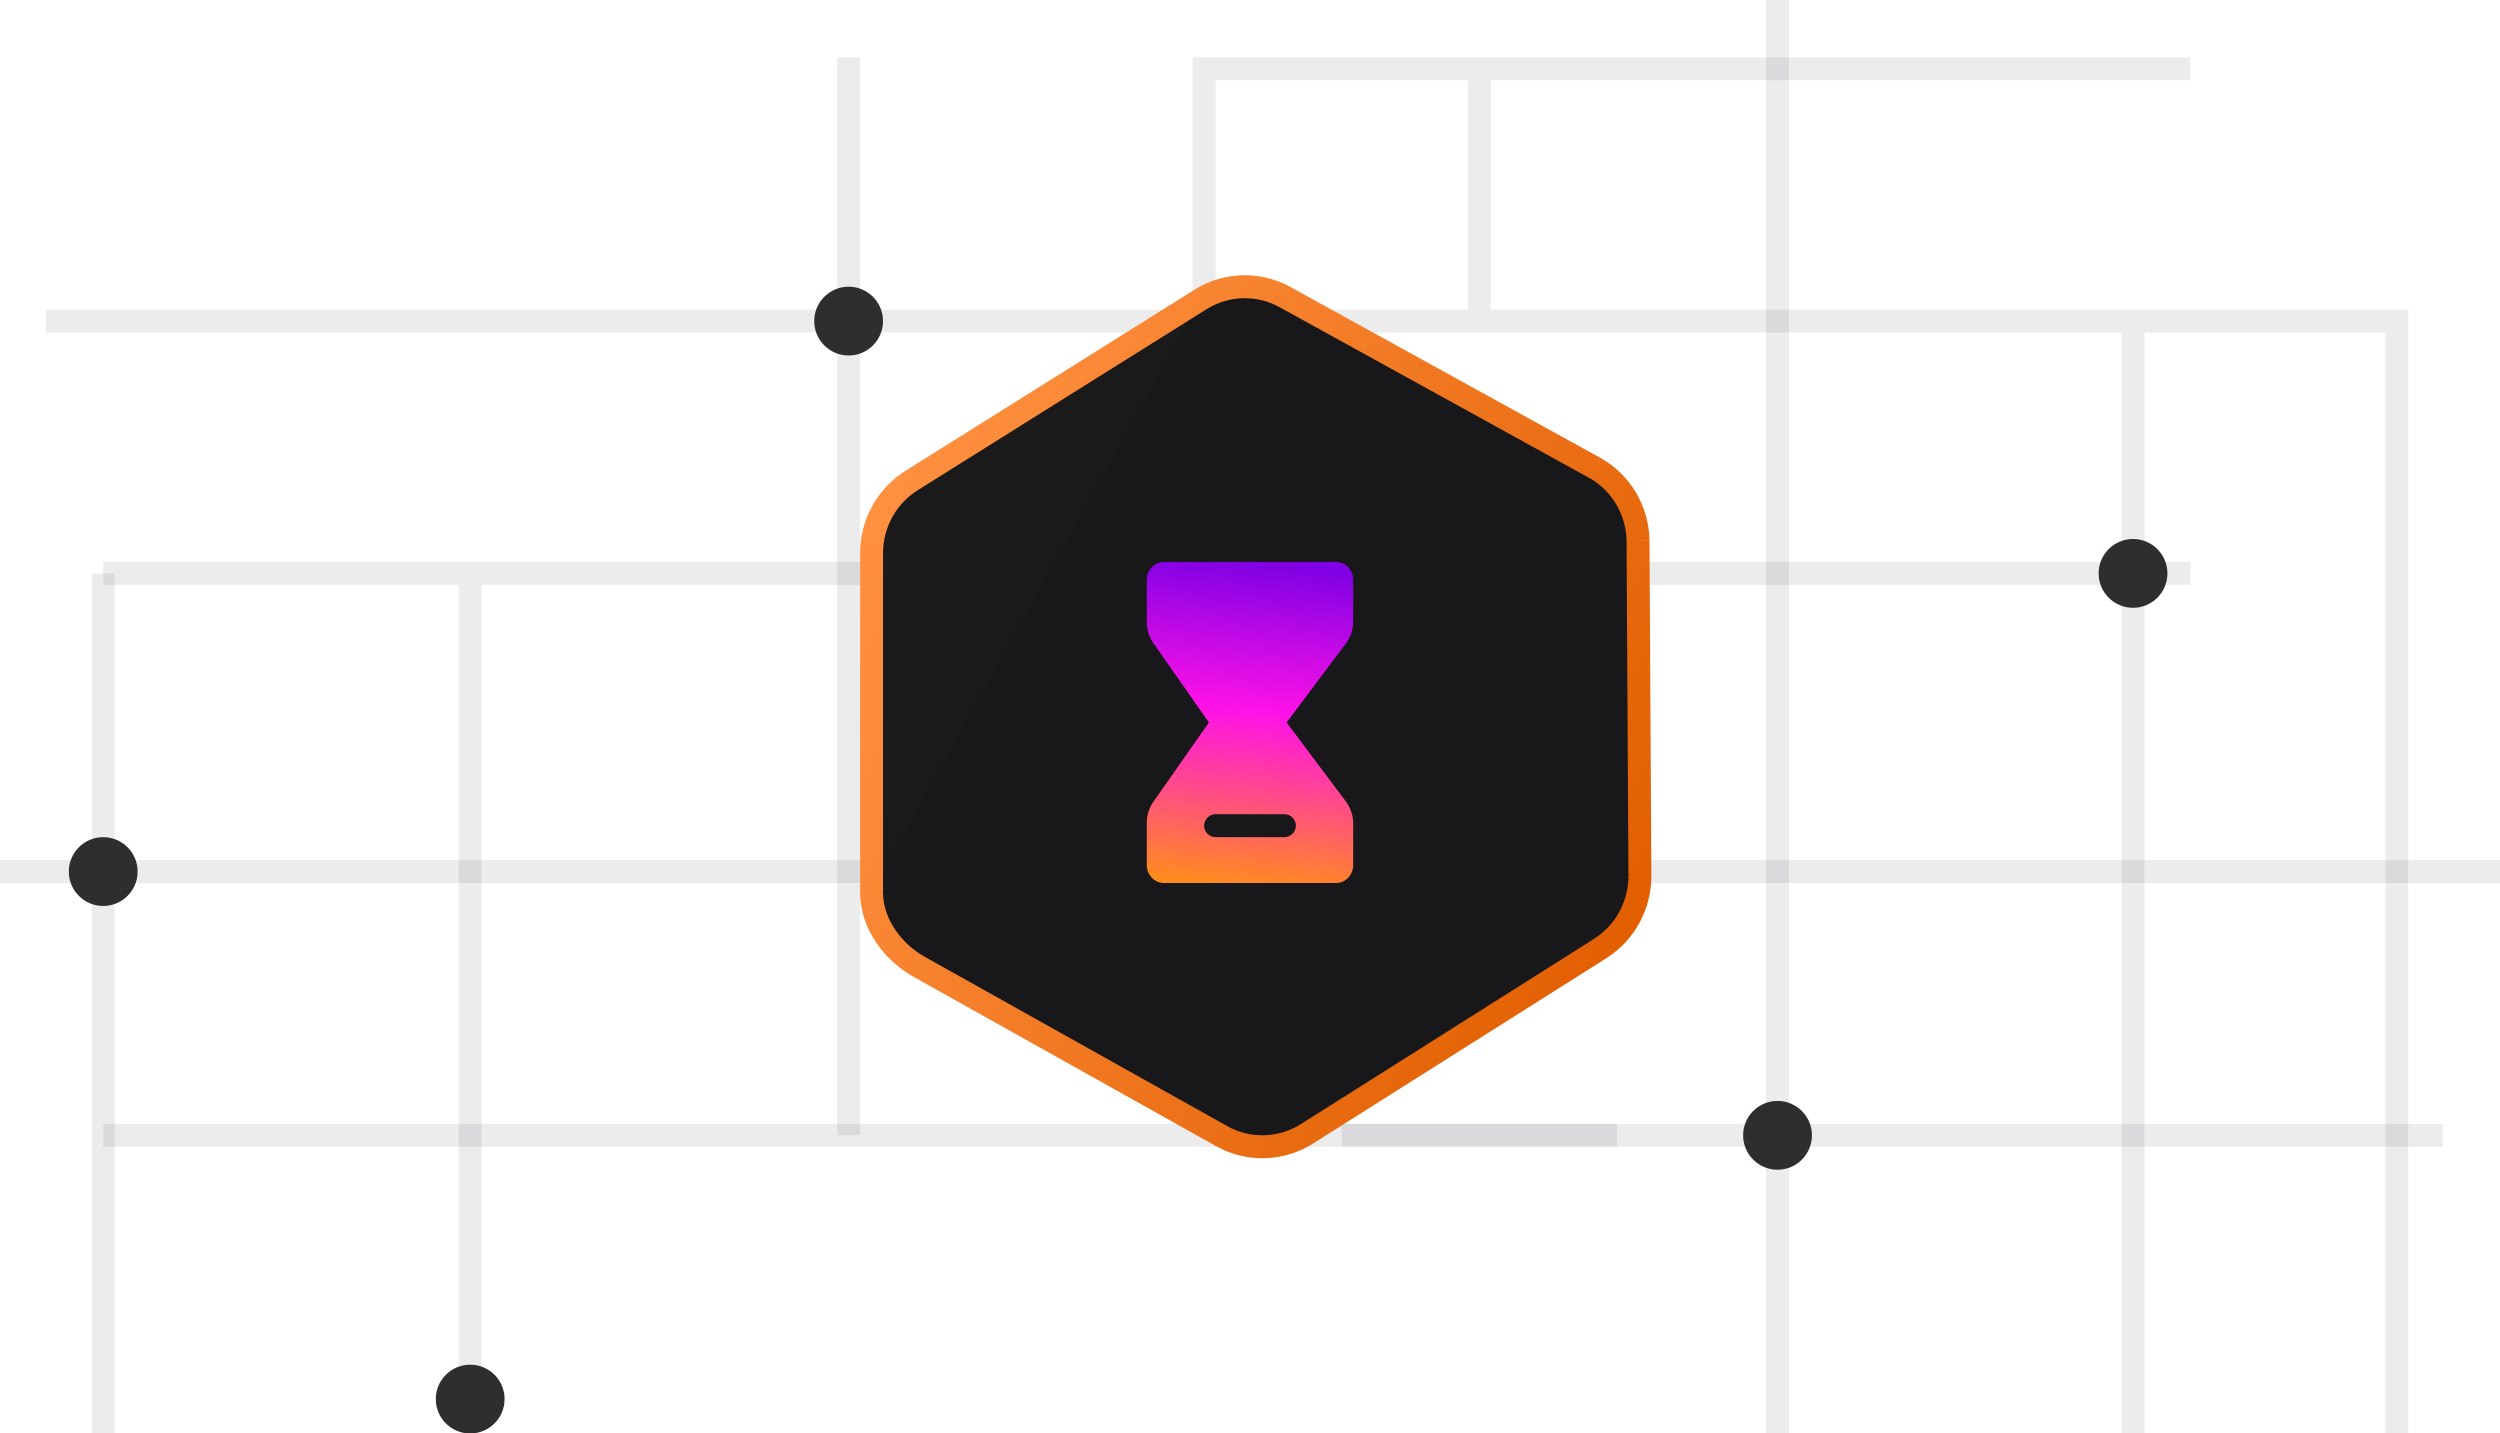 <svg width="218" height="125" viewBox="0 0 218 125" fill="none" xmlns="http://www.w3.org/2000/svg">
<g clip-path="url(#clip0_450_4247)">
<mask id="mask0_450_4247" style="mask-type:luminance" maskUnits="userSpaceOnUse" x="-62" y="-8" width="341" height="164">
<path d="M279 -8H-62V156H279V-8Z" fill="white"/>
</mask>
<g mask="url(#mask0_450_4247)">
<path opacity="0.1" d="M4 28L105 28" stroke="#44444A" stroke-width="2"/>
<path opacity="0.1" d="M106 28L208 28" stroke="#44444A" stroke-width="2"/>
<path opacity="0.1" d="M117 99H213" stroke="#44444A" stroke-width="2"/>
<path opacity="0.1" d="M0 76L143 76" stroke="#44444A" stroke-width="2"/>
<path opacity="0.1" d="M9 99L141 99" stroke="#44444A" stroke-width="2"/>
<path opacity="0.1" d="M106 76H218" stroke="#44444A" stroke-width="2"/>
<path opacity="0.1" d="M209 27L209 129" stroke="#44444A" stroke-width="2"/>
<path opacity="0.1" d="M186 29L186 138" stroke="#44444A" stroke-width="2"/>
<path opacity="0.1" d="M155 0L155 127" stroke="#44444A" stroke-width="2"/>
<path opacity="0.1" d="M129 7L129 27" stroke="#44444A" stroke-width="2"/>
<path opacity="0.1" d="M9 50L191 50" stroke="#44444A" stroke-width="2"/>
<path opacity="0.1" d="M106 6L191 6" stroke="#44444A" stroke-width="2"/>
<path opacity="0.1" d="M74 5L74 99" stroke="#44444A" stroke-width="2"/>
<path opacity="0.1" d="M105 5L105 98" stroke="#44444A" stroke-width="2"/>
<path opacity="0.1" d="M9 50L9 130" stroke="#44444A" stroke-width="2"/>
<path opacity="0.1" d="M41 51L41 122" stroke="#44444A" stroke-width="2"/>
<path d="M155 102C156.657 102 158 100.657 158 99C158 97.343 156.657 96 155 96C153.343 96 152 97.343 152 99C152 100.657 153.343 102 155 102Z" fill="#2F2D30"/>
<path d="M9 79C10.657 79 12 77.657 12 76C12 74.343 10.657 73 9 73C7.343 73 6 74.343 6 76C6 77.657 7.343 79 9 79Z" fill="#2F2D30"/>
<path d="M41 125C42.657 125 44 123.657 44 122C44 120.343 42.657 119 41 119C39.343 119 38 120.343 38 122C38 123.657 39.343 125 41 125Z" fill="#2F2D30"/>
<path d="M74 31C75.657 31 77 29.657 77 28C77 26.343 75.657 25 74 25C72.343 25 71 26.343 71 28C71 29.657 72.343 31 74 31Z" fill="#2F2D30"/>
<path d="M186 53C187.657 53 189 51.657 189 50C189 48.343 187.657 47 186 47C184.343 47 183 48.343 183 50C183 51.657 184.343 53 186 53Z" fill="#2F2D30"/>
</g>
<path d="M79.565 41.852L104.75 26.072C106.997 24.699 109.791 24.641 112.078 25.921L139.081 40.808C141.354 42.081 142.783 44.482 142.836 47.118L142.998 76.238C143.051 78.863 141.733 81.324 139.529 82.717L113.965 98.87C111.705 100.298 108.864 100.378 106.543 99.079L80.146 84.304C77.811 82.997 75.983 80.5 76 77.792V48.19C76.017 45.597 77.369 43.195 79.565 41.852Z" fill="#18181B"/>
<path fill-rule="evenodd" clip-rule="evenodd" d="M101.505 49H116.494C117.325 49 118 49.697 118 50.556V54.197C118 54.888 117.777 55.558 117.367 56.104L112.192 63L117.366 69.894C117.775 70.44 117.998 71.111 117.998 71.801V75.444C117.998 76.303 117.324 77 116.493 77H101.505C100.674 77 99.999 76.303 99.999 75.444V71.745C99.999 71.09 100.2 70.451 100.572 69.921L105.418 63L100.572 56.079C100.2 55.549 99.999 54.91 99.999 54.255V50.556C99.999 49.697 100.674 49 101.505 49ZM106 71C105.447 71 105 71.448 105 72C105 72.552 105.447 73 106 73H112C112.552 73 113 72.552 113 72C113 71.448 112.552 71 112 71H106Z" fill="url(#paint0_linear_450_4247)"/>
<path d="M104.75 26.072L79.565 41.852C77.369 43.195 76.017 45.597 76 48.19V77.792M104.75 26.072C106.997 24.699 109.791 24.641 112.078 25.921L104.75 26.072ZM104.75 26.072C106.986 24.705 109.792 24.642 112.078 25.921L104.75 26.072ZM76 77.792C75.983 80.5 77.811 82.997 80.146 84.304L76 77.792ZM76 77.792C75.983 80.486 77.812 82.997 80.146 84.304L76 77.792ZM80.146 84.304L106.543 99.079L80.146 84.304ZM106.543 99.079C108.864 100.378 111.705 100.298 113.965 98.87L106.543 99.079ZM106.543 99.079C108.863 100.377 111.716 100.291 113.965 98.87L106.543 99.079ZM113.965 98.87L139.529 82.717L113.965 98.87ZM139.529 82.717C141.732 81.325 143.051 78.861 142.998 76.238L139.529 82.717ZM139.529 82.717C141.733 81.324 143.051 78.863 142.998 76.238L139.529 82.717ZM142.998 76.238L142.836 47.118L142.998 76.238ZM142.836 47.118C142.783 44.482 141.354 42.081 139.081 40.808L142.836 47.118ZM142.836 47.118C142.784 44.495 141.353 42.08 139.081 40.808L142.836 47.118ZM139.081 40.808L112.078 25.921L139.081 40.808Z" fill="#1B1A1B"/>
<path d="M104.75 26.072L79.565 41.852C77.369 43.195 76.017 45.597 76 48.19V77.792M104.75 26.072C106.997 24.699 109.791 24.641 112.078 25.921M104.75 26.072C106.986 24.705 109.792 24.642 112.078 25.921M76 77.792C75.983 80.5 77.811 82.997 80.146 84.304M76 77.792C75.983 80.486 77.812 82.997 80.146 84.304M112.078 25.921L139.081 40.808M80.146 84.304L106.543 99.079M106.543 99.079C108.864 100.378 111.705 100.298 113.965 98.87M106.543 99.079C108.863 100.377 111.716 100.291 113.965 98.87M113.965 98.87L139.529 82.717M139.529 82.717C141.732 81.325 143.051 78.861 142.998 76.238M139.529 82.717C141.733 81.324 143.051 78.863 142.998 76.238M142.998 76.238L142.836 47.118M142.836 47.118C142.783 44.482 141.354 42.081 139.081 40.808M142.836 47.118C142.784 44.495 141.353 42.08 139.081 40.808" stroke="url(#paint1_linear_450_4247)" stroke-width="2"/>
</g>
<defs>
<linearGradient id="paint0_linear_450_4247" x1="106.864" y1="77" x2="109.707" y2="49.292" gradientUnits="userSpaceOnUse">
<stop stop-color="#FF8A20"/>
<stop offset="0.542" stop-color="#FF12E7"/>
<stop offset="1" stop-color="#8101E4"/>
</linearGradient>
<linearGradient id="paint1_linear_450_4247" x1="75.659" y1="47.607" x2="143.935" y2="81.516" gradientUnits="userSpaceOnUse">
<stop stop-color="#FF9040"/>
<stop offset="1" stop-color="#E15E00"/>
</linearGradient>
<clipPath id="clip0_450_4247">
<rect width="218" height="125" fill="white"/>
</clipPath>
</defs>
</svg>
